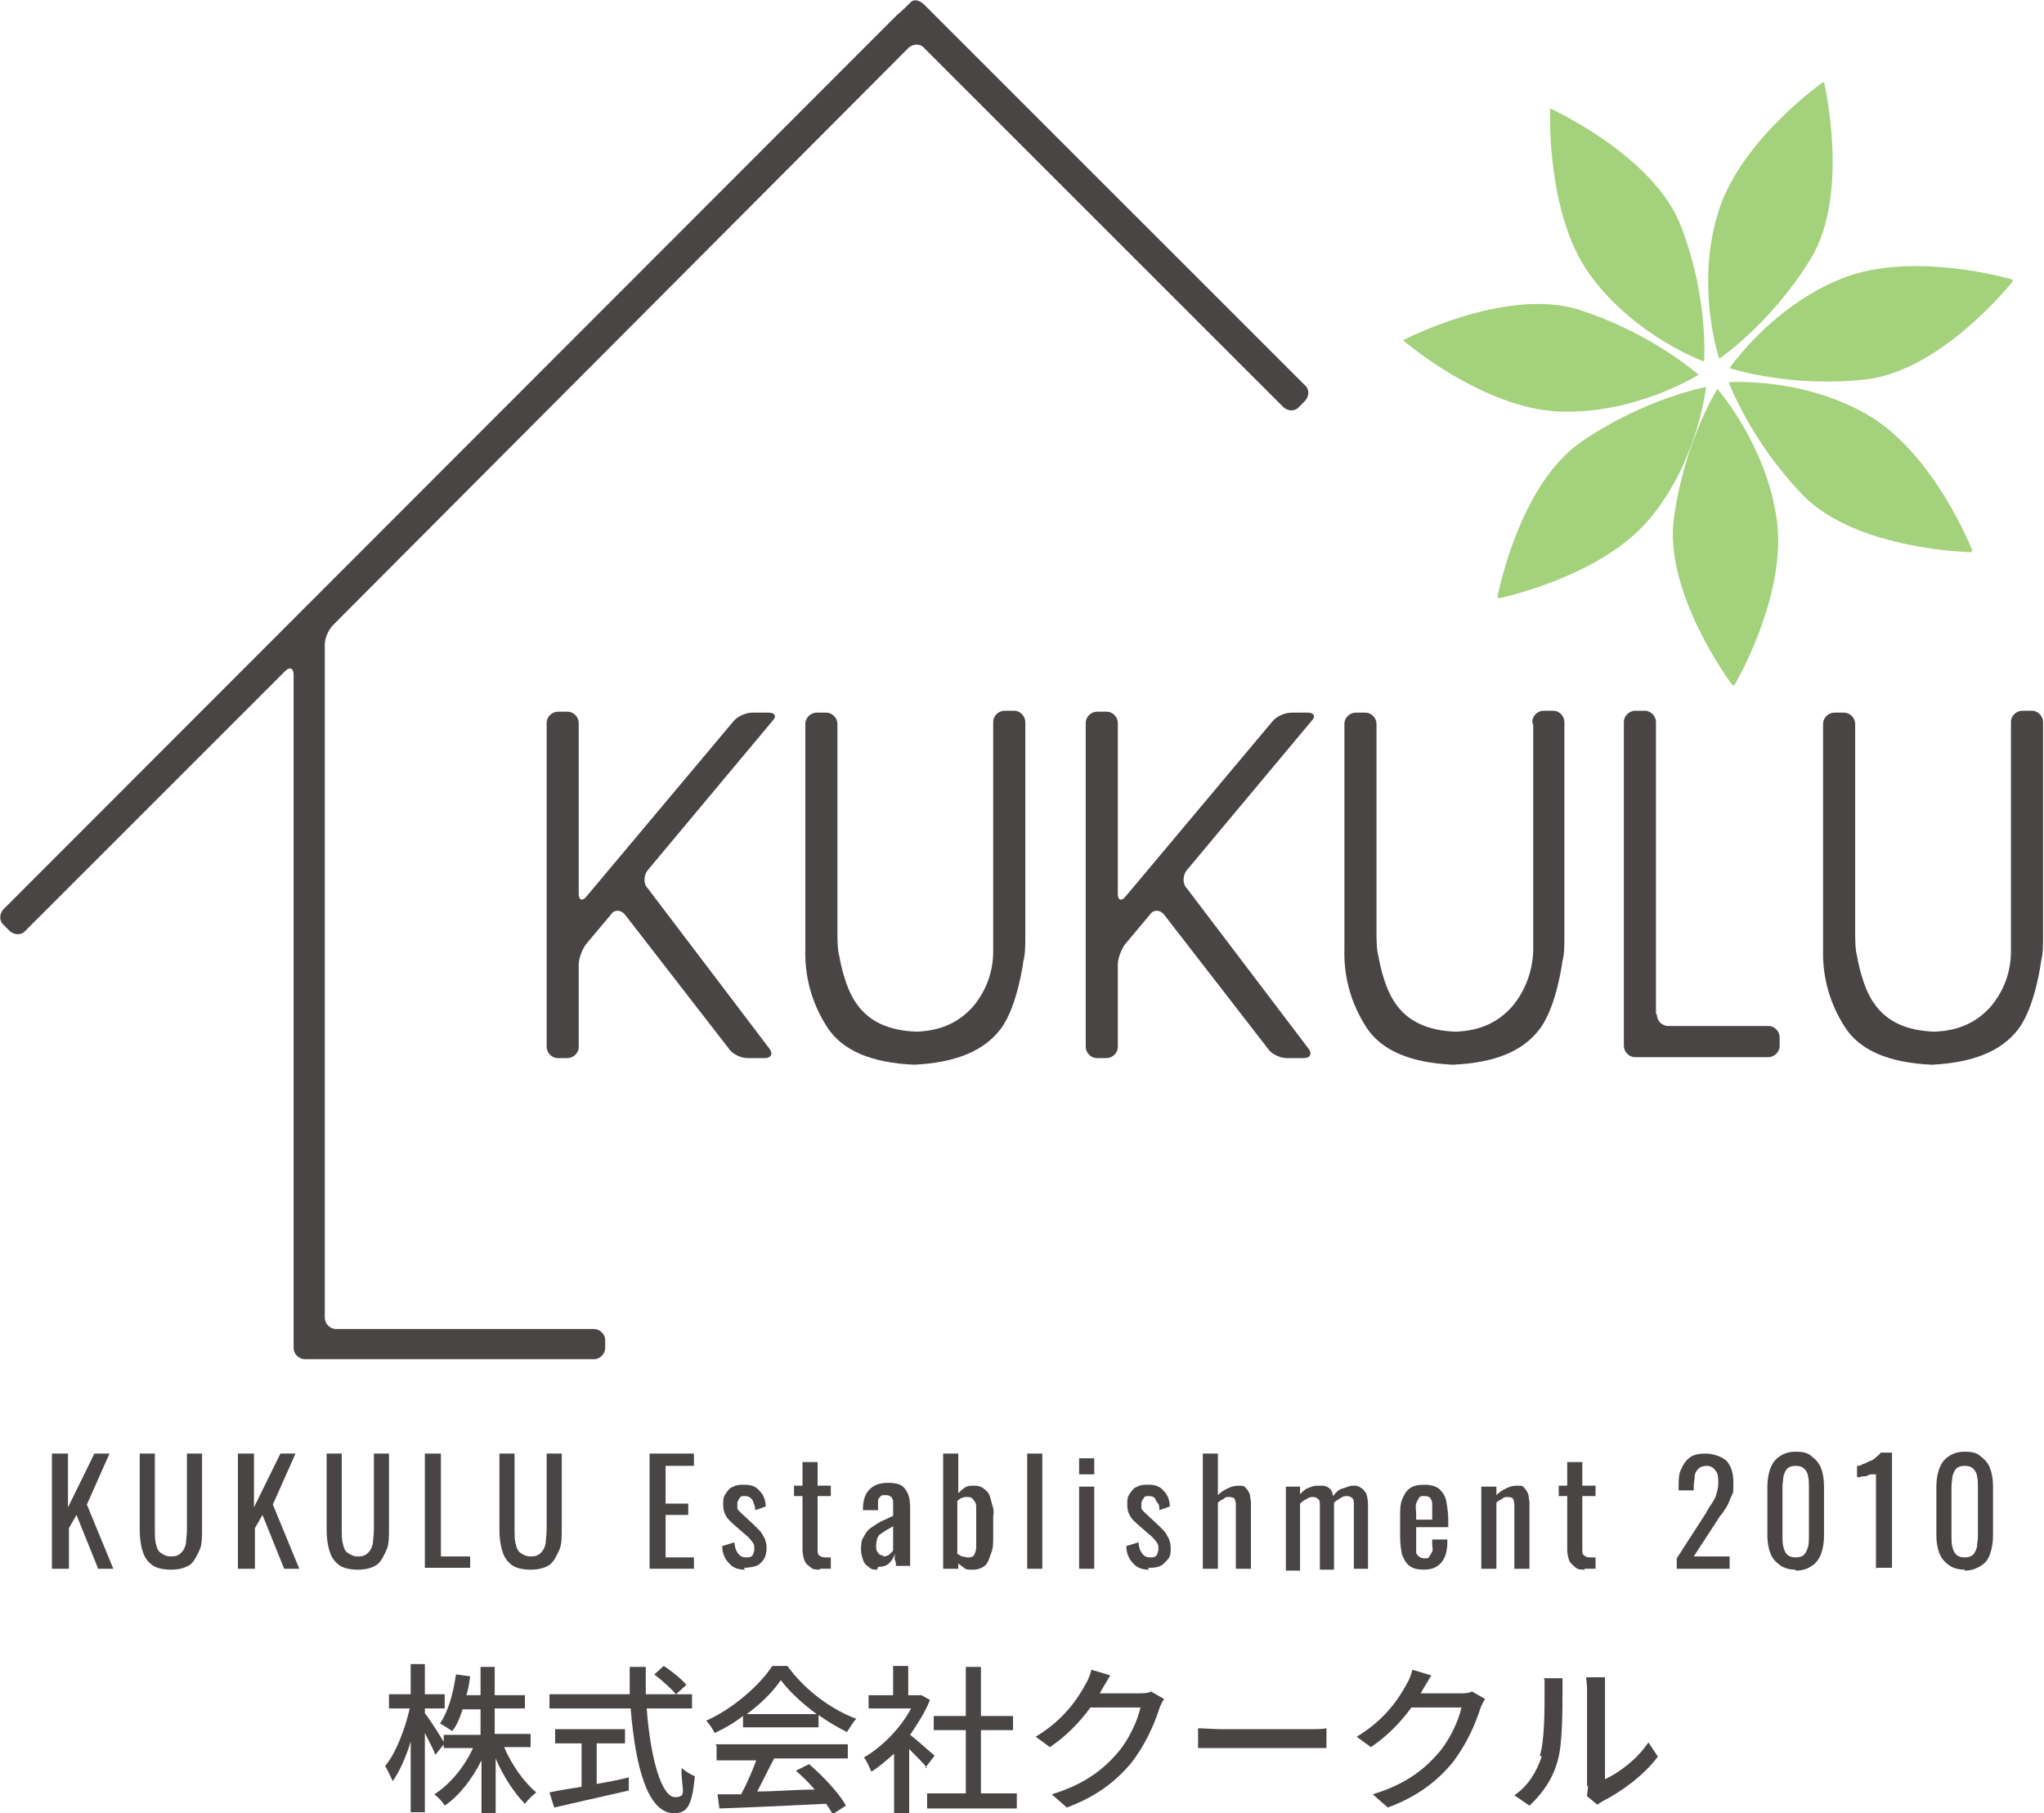 <?xml version="1.0" encoding="UTF-8"?>
<svg id="_レイヤー_2" data-name=" レイヤー 2" xmlns="http://www.w3.org/2000/svg" version="1.1" viewBox="0 0 216.5 192.1">
  <defs>
    <style>
      .cls-1 {
        fill: #a4d17b;
      }

      .cls-1, .cls-2 {
        stroke-width: 0px;
      }

      .cls-2 {
        fill: #494544;
      }
    </style>
  </defs>
  <g>
    <path class="cls-2" d="M5.5,166.2v-12.2h1.7v5.7l2.8-5.7h1.6l-2.4,5.4,2.8,6.8h-1.6l-2.3-5.7-.8,1.4v4.3h-1.7Z"/>
    <path class="cls-2" d="M18.1,166.3c-.9,0-1.6-.2-2-.5-.5-.4-.8-.8-1-1.5-.2-.6-.3-1.4-.3-2.2v-8.1h1.6v8.1c0,.5,0,1,.1,1.4s.2.8.5,1,.6.4,1.1.4.8-.1,1.1-.4.4-.6.5-1c0-.4.1-.9.1-1.4v-8.1h1.6v8.1c0,.8,0,1.6-.3,2.2s-.5,1.1-1,1.5c-.5.3-1.1.5-2,.5Z"/>
    <path class="cls-2" d="M25.2,166.2v-12.2h1.7v5.7l2.8-5.7h1.6l-2.4,5.4,2.8,6.8h-1.6l-2.3-5.7-.8,1.4v4.3h-1.7Z"/>
    <path class="cls-2" d="M37.9,166.3c-.9,0-1.6-.2-2-.5-.5-.4-.8-.8-1-1.5-.2-.6-.3-1.4-.3-2.2v-8.1h1.6v8.1c0,.5,0,1,.1,1.4s.2.8.5,1,.6.4,1.1.4.8-.1,1.1-.4.4-.6.5-1c0-.4.1-.9.1-1.4v-8.1h1.6v8.1c0,.8,0,1.6-.3,2.2s-.5,1.1-1,1.5c-.5.3-1.1.5-2,.5Z"/>
    <path class="cls-2" d="M45,166.2v-12.2h1.7v10.9h3.1v1.2h-4.8Z"/>
    <path class="cls-2" d="M56.2,166.3c-.9,0-1.6-.2-2-.5-.5-.4-.8-.8-1-1.5-.2-.6-.3-1.4-.3-2.2v-8.1h1.6v8.1c0,.5,0,1,.1,1.4s.2.8.5,1,.6.4,1.1.4.8-.1,1.1-.4.4-.6.5-1c0-.4.1-.9.1-1.4v-8.1h1.6v8.1c0,.8,0,1.6-.3,2.2s-.5,1.1-1,1.5c-.5.3-1.1.5-2,.5Z"/>
    <path class="cls-2" d="M68.8,166.2v-12.2h4.7v1.3h-3v4h2.4v1.2h-2.4v4.5h3v1.2h-4.7Z"/>
    <path class="cls-2" d="M78.9,166.3c-.7,0-1.3-.2-1.7-.7-.4-.4-.7-1-.7-1.8l1.3-.4c0,.5.2,1,.4,1.2.2.3.5.4.8.4s.5,0,.7-.2c.1-.2.2-.4.2-.7s0-.5-.2-.7c-.1-.2-.3-.4-.5-.6l-1.5-1.3c-.3-.3-.6-.5-.8-.9-.2-.3-.3-.7-.3-1.2s0-.8.3-1.2c.2-.3.4-.6.8-.7.3-.2.7-.2,1.2-.2.7,0,1.2.2,1.6.7.4.4.6,1,.6,1.6l-1.1.4c0-.3-.1-.6-.2-.8,0-.2-.2-.4-.3-.5-.1-.1-.3-.2-.6-.2s-.5,0-.6.3c-.2.2-.2.4-.2.6s0,.3,0,.4c0,.1.2.3.3.4l1.5,1.4c.2.2.4.4.6.6.2.2.3.5.5.8.1.3.2.6.2,1s-.1.9-.3,1.2-.5.6-.8.7-.8.2-1.3.2Z"/>
    <path class="cls-2" d="M86.9,166.3c-.5,0-.8,0-1.1-.3-.3-.2-.5-.4-.6-.7-.1-.3-.2-.7-.2-1.1v-5.7h-.9v-1.1h.9v-2.5h1.6v2.5h1.4v1.1h-1.4v5.6c0,.3,0,.6.2.7.1.1.3.2.6.2s.2,0,.3,0,.2,0,.3,0v1.2c-.2,0-.4,0-.6,0-.2,0-.4,0-.6,0Z"/>
    <path class="cls-2" d="M92.9,166.3c-.3,0-.6,0-.9-.3-.3-.2-.5-.4-.6-.8-.1-.3-.2-.6-.2-1,0-.5,0-1,.3-1.4.2-.4.4-.7.7-.9s.7-.5,1.1-.7c.4-.2.9-.4,1.3-.6v-.6c0-.3,0-.6,0-.9,0-.2-.1-.4-.2-.5-.1-.1-.3-.2-.6-.2s-.4,0-.5.1c-.1.1-.2.2-.3.4,0,.2,0,.4,0,.7v.4h-1.6c0-1,.2-1.7.7-2.2s1.1-.7,2-.7,1.5.2,1.8.7c.4.5.5,1.2.5,2v4c0,.3,0,.5,0,.8,0,.2,0,.5,0,.7s0,.4,0,.6h-1.5c0-.2,0-.4-.1-.6s0-.5,0-.7c-.1.3-.3.7-.6,1-.3.3-.7.4-1.2.4ZM93.5,164.9c.2,0,.3,0,.5-.1.1,0,.3-.2.4-.3.1-.1.2-.2.2-.3v-2.5c-.2.1-.5.3-.7.4-.2.1-.4.3-.6.4s-.3.3-.4.5c0,.2-.1.4-.1.7s0,.6.2.8c.1.2.3.3.6.3Z"/>
    <path class="cls-2" d="M102.9,166.3c-.3,0-.6,0-.8-.2-.2-.2-.5-.3-.6-.5v.6h-1.6v-12.2h1.6v4.2c.2-.2.4-.4.7-.6s.6-.2,1-.2.8.1,1.1.4c.3.2.5.5.6.9.1.4.2.7.3,1.1s0,.7,0,.9v2.1c0,.6,0,1.2-.2,1.7s-.3,1-.6,1.3c-.3.3-.8.5-1.3.5ZM102.6,165c.3,0,.5-.1.6-.3s.2-.5.2-.8c0-.3,0-.7,0-1.2v-2.1c0-.4,0-.7,0-1,0-.3-.1-.5-.3-.7-.1-.2-.3-.3-.6-.3s-.4,0-.6.1c-.2,0-.3.2-.5.3v5.6c.1.1.3.2.5.3.2,0,.4.1.6.1Z"/>
    <path class="cls-2" d="M108.8,166.2v-12.2h1.6v12.2h-1.6Z"/>
    <path class="cls-2" d="M114.3,156.2v-1.7h1.6v1.7h-1.6ZM114.3,166.2v-8.7h1.6v8.7h-1.6Z"/>
    <path class="cls-2" d="M121.7,166.3c-.7,0-1.3-.2-1.7-.7-.4-.4-.7-1-.7-1.8l1.3-.4c0,.5.2,1,.4,1.2.2.3.5.4.8.4s.5,0,.7-.2c.1-.2.2-.4.2-.7s0-.5-.2-.7c-.1-.2-.3-.4-.5-.6l-1.5-1.3c-.3-.3-.6-.5-.8-.9-.2-.3-.3-.7-.3-1.2s0-.8.3-1.2c.2-.3.4-.6.8-.7.3-.2.7-.2,1.2-.2.7,0,1.2.2,1.6.7.4.4.6,1,.6,1.6l-1.1.4c0-.3,0-.6-.2-.8s-.2-.4-.3-.5c-.1-.1-.3-.2-.6-.2s-.5,0-.6.3c-.2.2-.2.4-.2.6s0,.3,0,.4.2.3.3.4l1.5,1.4c.2.2.4.4.6.6.2.2.3.5.5.8.1.3.2.6.2,1s0,.9-.3,1.2-.5.6-.8.7c-.4.2-.8.2-1.3.2Z"/>
    <path class="cls-2" d="M127.4,166.2v-12.2h1.6v4.4c.3-.3.6-.5,1-.7.4-.2.8-.3,1.2-.3s.6,0,.8.3c.2.2.3.4.4.7,0,.3.1.5.1.8v7h-1.6v-6.6c0-.3,0-.5-.1-.7,0-.2-.3-.3-.6-.3s-.4,0-.6.2c-.2.1-.4.2-.6.4v7h-1.6Z"/>
    <path class="cls-2" d="M136.2,166.2v-8.7h1.5v.8c.3-.3.6-.6,1-.7.4-.2.7-.2,1.1-.2s.6,0,.9.2c.3.2.4.4.5.9.3-.4.6-.7,1-.8s.7-.3,1.1-.3.5,0,.8.2c.2.1.4.3.6.6.1.3.2.7.2,1.2v6.8h-1.5v-6.7c0-.4,0-.7-.2-.8-.1-.1-.3-.2-.5-.2s-.4,0-.7.2-.5.3-.7.5h0v7.1h-1.5v-6.7c0-.4,0-.7-.2-.8-.1-.1-.3-.2-.5-.2s-.4,0-.7.2c-.2.1-.5.3-.7.5v7.1h-1.5Z"/>
    <path class="cls-2" d="M150.9,166.3c-.7,0-1.2-.1-1.6-.4-.4-.3-.6-.7-.8-1.2-.1-.5-.2-1.1-.2-1.9v-2c0-.8,0-1.4.2-1.9.2-.5.4-.9.8-1.2.4-.3.9-.4,1.6-.4s1.3.2,1.6.5c.3.3.6.7.7,1.3.1.6.2,1.2.2,2v.7h-3.4v1.7c0,.4,0,.6,0,.9s.2.4.3.5c.1.1.3.2.6.2s.4,0,.5-.2.2-.3.3-.5,0-.5,0-.8v-.5h1.6v.3c0,.9-.2,1.6-.6,2.1-.4.5-1,.8-1.9.8ZM149.9,161h1.8v-.8c0-.4,0-.7,0-.9s-.1-.4-.2-.6c-.1-.1-.3-.2-.6-.2s-.5,0-.6.2-.2.3-.3.6,0,.7,0,1.2v.5Z"/>
    <path class="cls-2" d="M156.9,166.2v-8.7h1.6v.9c.3-.3.6-.5,1-.7.4-.2.7-.3,1.2-.3s.6,0,.8.3c.2.2.3.4.4.7,0,.3.1.5.1.8v7h-1.6v-6.6c0-.3,0-.5-.1-.7,0-.2-.3-.3-.6-.3s-.4,0-.6.2c-.2.1-.4.2-.6.4v7h-1.6Z"/>
    <path class="cls-2" d="M167.9,166.3c-.5,0-.8,0-1.1-.3s-.5-.4-.6-.7c-.1-.3-.2-.7-.2-1.1v-5.7h-.9v-1.1h.9v-2.5h1.6v2.5h1.4v1.1h-1.4v5.6c0,.3,0,.6.2.7.1.1.3.2.6.2s.2,0,.3,0c.1,0,.2,0,.3,0v1.2c-.2,0-.4,0-.6,0-.2,0-.4,0-.6,0Z"/>
    <path class="cls-2" d="M177.6,166.2v-1.1l3.1-4.8c.2-.4.4-.7.6-1,.2-.3.4-.6.5-1s.2-.7.2-1.2,0-1-.3-1.3c-.2-.3-.5-.5-.9-.5s-.7.1-.9.3-.4.5-.4.8-.1.7-.1,1.1v.4h-1.6v-.4c0-.7,0-1.4.3-1.9.2-.5.5-.9.9-1.2s1-.4,1.7-.4,1.7.3,2.2.8c.5.6.7,1.3.7,2.3s0,1-.2,1.4-.3.8-.5,1.1c-.2.3-.4.7-.7,1l-2.8,4.3h3.8v1.3h-5.7Z"/>
    <path class="cls-2" d="M190.2,166.3c-.7,0-1.3-.2-1.7-.5-.4-.3-.8-.7-1-1.3-.2-.5-.3-1.2-.3-1.8v-5.2c0-.7.1-1.3.3-1.9.2-.5.5-1,1-1.3.4-.3,1-.5,1.7-.5s1.3.1,1.7.5c.4.3.8.7,1,1.3.2.5.3,1.2.3,1.9v5.2c0,.7-.1,1.3-.3,1.9-.2.5-.5,1-1,1.3-.4.3-1,.5-1.7.5ZM190.2,165c.4,0,.7-.1.9-.3.2-.2.3-.5.4-.8s.1-.7.1-1.1v-5.3c0-.4,0-.8-.1-1.1,0-.3-.2-.6-.4-.8-.2-.2-.5-.3-.9-.3s-.7.1-.9.3c-.2.2-.3.5-.4.8,0,.3-.1.7-.1,1.1v5.3c0,.4,0,.7.1,1.1s.2.6.4.8.5.3.9.3Z"/>
    <path class="cls-2" d="M198.7,166.2v-10s-.1,0-.3,0c-.2,0-.5,0-.7.2-.3,0-.5,0-.7.1-.2,0-.3,0-.3,0v-1.2c.2,0,.4,0,.6-.2.2,0,.5-.2.7-.3.2,0,.5-.2.7-.4s.4-.3.5-.5h1.2v12.2h-1.6Z"/>
    <path class="cls-2" d="M208.1,166.3c-.7,0-1.3-.2-1.7-.5-.4-.3-.8-.7-1-1.3-.2-.5-.3-1.2-.3-1.8v-5.2c0-.7.1-1.3.3-1.9.2-.5.5-1,1-1.3.4-.3,1-.5,1.7-.5s1.3.1,1.7.5c.4.3.8.7,1,1.3.2.5.3,1.2.3,1.9v5.2c0,.7-.1,1.3-.3,1.9s-.5,1-1,1.3-1,.5-1.7.5ZM208.1,165c.4,0,.7-.1.9-.3.2-.2.3-.5.4-.8,0-.3.1-.7.1-1.1v-5.3c0-.4,0-.8-.1-1.1,0-.3-.2-.6-.4-.8s-.5-.3-.9-.3-.7.1-.9.3-.3.5-.4.8c0,.3-.1.7-.1,1.1v5.3c0,.4,0,.7.1,1.1s.2.6.4.8.5.3.9.3Z"/>
  </g>
  <g>
    <path class="cls-2" d="M46.1,185.9c-.2-.6-.7-1.5-1.1-2.3v8.4h-1.5v-7.5c-.5,1.7-1.2,3.2-1.9,4.2-.2-.4-.5-1.1-.8-1.6,1.1-1.3,2.1-3.9,2.6-6.1h-2.2v-1.5h2.3v-3.2h1.5v3.2h2.1v1.5h-2.1v.5c.5.6,1.8,2.7,2.1,3.2l-.9,1.1ZM53.4,185.1c.8,1.9,2.1,3.7,3.4,4.8-.4.3-.9.8-1.2,1.2-1.1-1.1-2.3-2.9-3.1-4.8v5.8h-1.5v-5.6c-1,2-2.4,3.8-3.9,4.8-.2-.4-.7-.9-1.1-1.2,1.6-1,3.2-2.9,4.1-4.9h-3.1v-1.4h3.9v-2.7h-1.9c-.3.9-.6,1.7-1.1,2.3-.3-.2-.9-.6-1.3-.8.9-1.3,1.4-3.2,1.7-5.2l1.5.2c-.1.7-.2,1.4-.4,2h1.5v-3h1.5v3h3.2v1.4h-3.2v2.7h3.8v1.4h-2.9Z"/>
    <path class="cls-2" d="M68.5,181c.4,5.4,1.6,9.4,3,9.4s.6-.9.7-3.1c.4.4,1,.7,1.4.9-.3,3.1-.8,3.9-2.2,3.9-2.8,0-4.1-4.9-4.6-11.1h-8.6v-1.5h8.5c0-1,0-2,0-2.9h1.7c0,1,0,2,0,2.9h4.9v1.5h-4.8ZM63.2,189c1.1-.2,2.3-.4,3.4-.7v1.4c-2.7.6-5.7,1.3-7.9,1.8l-.5-1.6c.9-.2,2.1-.4,3.4-.6v-4.6h-2.8v-1.5h7.4v1.5h-3v4.2ZM70.3,176.5c.8.5,1.9,1.4,2.4,2l-1.1,1c-.5-.6-1.5-1.5-2.3-2.1l1-.9Z"/>
    <path class="cls-2" d="M78.7,181.8c-.9.7-1.9,1.3-3,1.8-.2-.4-.6-1-.9-1.3,2.9-1.3,5.7-3.8,7-5.8h1.6c1.8,2.5,4.6,4.6,7.3,5.6-.4.4-.7,1-1,1.4-1-.5-2-1.1-3-1.8v1.3h-8v-1.2ZM75.8,184.8h14v1.5h-7.8c-.6,1.1-1.2,2.4-1.8,3.5,1.9,0,4-.2,6.1-.2-.6-.7-1.3-1.4-2-2l1.4-.7c1.5,1.3,3.2,3.1,3.9,4.4l-1.4.9c-.2-.3-.4-.7-.7-1.1-4,.2-8.4.4-11.3.5l-.2-1.5h2.5c.6-1.1,1.2-2.5,1.6-3.6h-4.2v-1.5ZM86.5,181.6c-1.5-1.1-2.9-2.4-3.8-3.6-.8,1.2-2.1,2.5-3.6,3.6h7.4Z"/>
    <path class="cls-2" d="M98.2,187.3c-.4-.5-1.2-1.3-1.9-2v6.8h-1.6v-6.3c-.8.7-1.6,1.4-2.4,1.9-.2-.4-.5-1.2-.8-1.5,1.9-1.1,3.9-3.1,5-5.2h-4.5v-1.4h2.6v-3.1h1.6v3.1h1.4c0,0,.9.5.9.5-.5,1.3-1.3,2.5-2.1,3.7.8.6,2.2,1.9,2.6,2.2l-1,1.3ZM107.7,190v1.6h-9.5v-1.6h4.1v-6.7h-3.4v-1.5h3.4v-5.2h1.6v5.2h3.4v1.5h-3.4v6.7h3.8Z"/>
    <path class="cls-2" d="M116.7,179c0,.1-.2.3-.2.4h4.1c.5,0,1,0,1.3-.2l1.4.8c-.2.3-.4.7-.5,1-.5,1.6-1.5,3.9-3,5.8-1.6,1.9-3.6,3.5-6.8,4.7l-1.6-1.4c3.3-1,5.3-2.5,6.8-4.2,1.3-1.4,2.3-3.6,2.6-5h-5.3c-1.1,1.5-2.5,3-4.3,4.2l-1.5-1.1c3-1.8,4.5-4.1,5.3-5.6.2-.3.5-1,.6-1.5l2,.6c-.3.5-.7,1.2-.9,1.5Z"/>
    <path class="cls-2" d="M129.4,183.2h9.2c.8,0,1.5,0,1.9-.1v2.1c-.4,0-1.2,0-1.9,0h-9.2c-.9,0-2,0-2.5,0v-2.1c.6,0,1.6.1,2.5.1Z"/>
    <path class="cls-2" d="M150.7,179c0,.1-.2.3-.2.4h4.1c.5,0,1,0,1.3-.2l1.4.8c-.2.3-.4.7-.5,1-.5,1.6-1.5,3.9-3,5.8-1.6,1.9-3.6,3.5-6.8,4.7l-1.6-1.4c3.3-1,5.3-2.5,6.8-4.2,1.3-1.4,2.3-3.6,2.6-5h-5.3c-1.1,1.5-2.5,3-4.3,4.2l-1.5-1.1c3-1.8,4.5-4.1,5.3-5.6.2-.3.5-1,.6-1.5l2,.6c-.3.5-.7,1.2-.9,1.5Z"/>
    <path class="cls-2" d="M163.1,186c.5-1.5.5-4.8.5-6.8s0-1-.1-1.4h2c0,.1,0,.8,0,1.4,0,1.9,0,5.6-.5,7.3-.5,1.9-1.6,3.5-3,4.8l-1.6-1.1c1.5-1,2.4-2.6,2.9-4.1ZM168.1,189.2v-10.1c0-.7-.1-1.3-.1-1.4h2c0,.1,0,.7,0,1.4v9.4c1.5-.7,3.4-2.1,4.6-3.9l1,1.5c-1.4,1.9-3.8,3.7-5.8,4.7-.3.2-.5.3-.6.4l-1.1-.9c0-.3.1-.7.1-1.1Z"/>
  </g>
  <g>
    <g>
      <path class="cls-1" d="M183.7,72.6s5.6-9.4,4.5-17.5c-1.1-8-6.3-13.9-6.3-13.9,0,0-3.5,5.6-4.6,13.7-1.1,8,6.2,17.7,6.2,17.7h.2Z"/>
      <path class="cls-1" d="M208.9,58.3s-4-10.2-11-14.3c-7-4.1-14.8-3.5-14.8-3.5,0,0,2.3,6.2,7.9,12,5.7,5.8,17.8,6,17.8,6h0Z"/>
      <path class="cls-1" d="M213.1,29.6s-10.5-3.1-18-.1c-7.5,3-11.9,9.5-11.9,9.5,0,0,6.3,2.1,14.4,1.2,8.1-.9,15.6-10.4,15.6-10.4h0Z"/>
      <path class="cls-1" d="M193.1,8.7s-9,6.3-11.2,14.1c-2.3,7.8.2,15.2.2,15.2,0,0,5.5-3.7,9.7-10.6,4.2-6.9,1.4-18.7,1.4-18.7h-.2Z"/>
      <path class="cls-1" d="M164.2,11.6s-.5,11,4.2,17.5c4.8,6.6,12.1,9.2,12.1,9.2,0,0,.5-6.6-2.4-14.2-2.8-7.6-13.9-12.6-13.9-12.6h-.1Z"/>
      <path class="cls-1" d="M148.8,36.2s8.3,7.1,16.4,7.4c8.1.3,14.7-3.9,14.7-3.9,0,0-4.9-4.4-12.7-6.9-7.7-2.4-18.5,3.2-18.5,3.2v.2Z"/>
      <path class="cls-1" d="M158.7,63.4s10.8-2.2,16-8.4c5.2-6.2,6-14,6-14,0,0-6.5,1.2-13.2,5.8-6.7,4.6-8.9,16.5-8.9,16.5h.1Z"/>
    </g>
    <g>
      <g>
        <path class="cls-2" d="M61.3,94.7c0,.7.4.8.8.3l15.6-18.6c.4-.5,1.3-.9,2-.9h1.7c.7,0,.9.4.4.9l-13.2,15.8c-.4.5-.5,1.4,0,1.9l12.9,17c.4.5.2,1-.5,1h-1.8c-.7,0-1.6-.4-2-1l-11-14.2c-.4-.5-1.1-.6-1.5,0l-2.6,3.1c-.4.5-.8,1.5-.8,2.2v8.7c0,.7-.6,1.2-1.2,1.2h-1c-.7,0-1.2-.6-1.2-1.2v-34.3c0-.7.6-1.2,1.2-1.2h1c.7,0,1.2.6,1.2,1.2v18.1Z"/>
        <path class="cls-2" d="M105.2,76.5c0-.7.6-1.2,1.2-1.2h1c.7,0,1.2.6,1.2,1.2v22.8c0,.7,0,1.8-.2,2.5,0,0-.6,4.8-2.4,7.2-1.8,2.4-4.9,3.6-9.2,3.8-4.5-.2-7.6-1.5-9.2-4-1.6-2.5-2.4-5.3-2.3-8.4v-23.7c0-.7.6-1.2,1.2-1.2h1c.7,0,1.2.6,1.2,1.2v22.1c0,.7,0,1.8.2,2.5,0,0,.5,3.2,1.8,5,1.3,1.9,3.4,2.9,6.4,3,2.6-.1,4.5-1,6-2.7,1.4-1.7,2.1-3.7,2.1-5.8v-24Z"/>
        <path class="cls-2" d="M118.4,94.7c0,.7.4.8.8.3l15.6-18.6c.4-.5,1.3-.9,2-.9h1.7c.7,0,.9.4.4.9l-13.2,15.8c-.4.5-.5,1.4,0,1.9l12.9,17c.4.5.2,1-.5,1h-1.8c-.7,0-1.6-.4-2-1l-11-14.2c-.4-.5-1.1-.6-1.5,0l-2.6,3.1c-.4.5-.8,1.5-.8,2.2v8.7c0,.7-.6,1.2-1.2,1.2h-1c-.7,0-1.2-.6-1.2-1.2v-34.3c0-.7.6-1.2,1.2-1.2h1c.7,0,1.2.6,1.2,1.2v18.1Z"/>
        <path class="cls-2" d="M162.3,76.5c0-.7.6-1.2,1.2-1.2h1c.7,0,1.2.6,1.2,1.2v22.8c0,.7,0,1.8-.2,2.5,0,0-.6,4.8-2.4,7.2-1.8,2.4-4.8,3.6-9.2,3.8-4.5-.2-7.6-1.5-9.2-4-1.6-2.5-2.4-5.3-2.3-8.4v-23.7c0-.7.6-1.2,1.2-1.2h1c.7,0,1.2.6,1.2,1.2v22.1c0,.7,0,1.8.2,2.5,0,0,.5,3.2,1.8,5,1.3,1.9,3.4,2.9,6.4,3,2.6-.1,4.5-1,6-2.7,1.4-1.7,2.1-3.7,2.2-5.8v-24Z"/>
        <path class="cls-2" d="M175.5,107.5c0,.7.6,1.2,1.2,1.2h10.6c.7,0,1.2.6,1.2,1.2v.9c0,.7-.6,1.2-1.2,1.2h-14.1c-.7,0-1.2-.6-1.2-1.2v-34.3c0-.7.6-1.2,1.2-1.2h1c.7,0,1.2.6,1.2,1.2v30.9Z"/>
        <path class="cls-2" d="M213,76.5c0-.7.6-1.2,1.2-1.2h1c.7,0,1.2.6,1.2,1.2v22.8c0,.7,0,1.8-.2,2.5,0,0-.6,4.8-2.4,7.2-1.8,2.4-4.9,3.6-9.2,3.8-4.5-.2-7.6-1.5-9.2-4-1.6-2.5-2.4-5.3-2.3-8.4v-23.7c0-.7.6-1.2,1.2-1.2h1c.7,0,1.2.6,1.2,1.2v22.1c0,.7,0,1.8.2,2.5,0,0,.5,3.2,1.8,5,1.3,1.9,3.4,2.9,6.4,3,2.6-.1,4.5-1,6-2.7,1.4-1.7,2.1-3.7,2.1-5.8v-24Z"/>
      </g>
      <path class="cls-2" d="M97.9.5c-.5-.5-1.1-.6-1.4-.3-.3.3-1,1-1.5,1.4L.4,96.3c-.5.5-.5,1.3,0,1.7l.6.6c.5.5,1.3.5,1.7,0l27.5-27.5c.5-.5.9-.3.9.4v71.3c0,.7.6,1.2,1.2,1.2h30.6c.7,0,1.2-.6,1.2-1.2v-.8c0-.7-.6-1.2-1.2-1.2h-27.3c-.7,0-1.2-.6-1.2-1.2v-71.3c0-.7.4-1.6.9-2.1L96.2,5.1c.5-.5,1.3-.5,1.7,0l38,38c.5.5,1.3.5,1.7,0l.6-.6c.5-.5.5-1.3,0-1.7L97.9.5Z"/>
    </g>
  </g>
</svg>